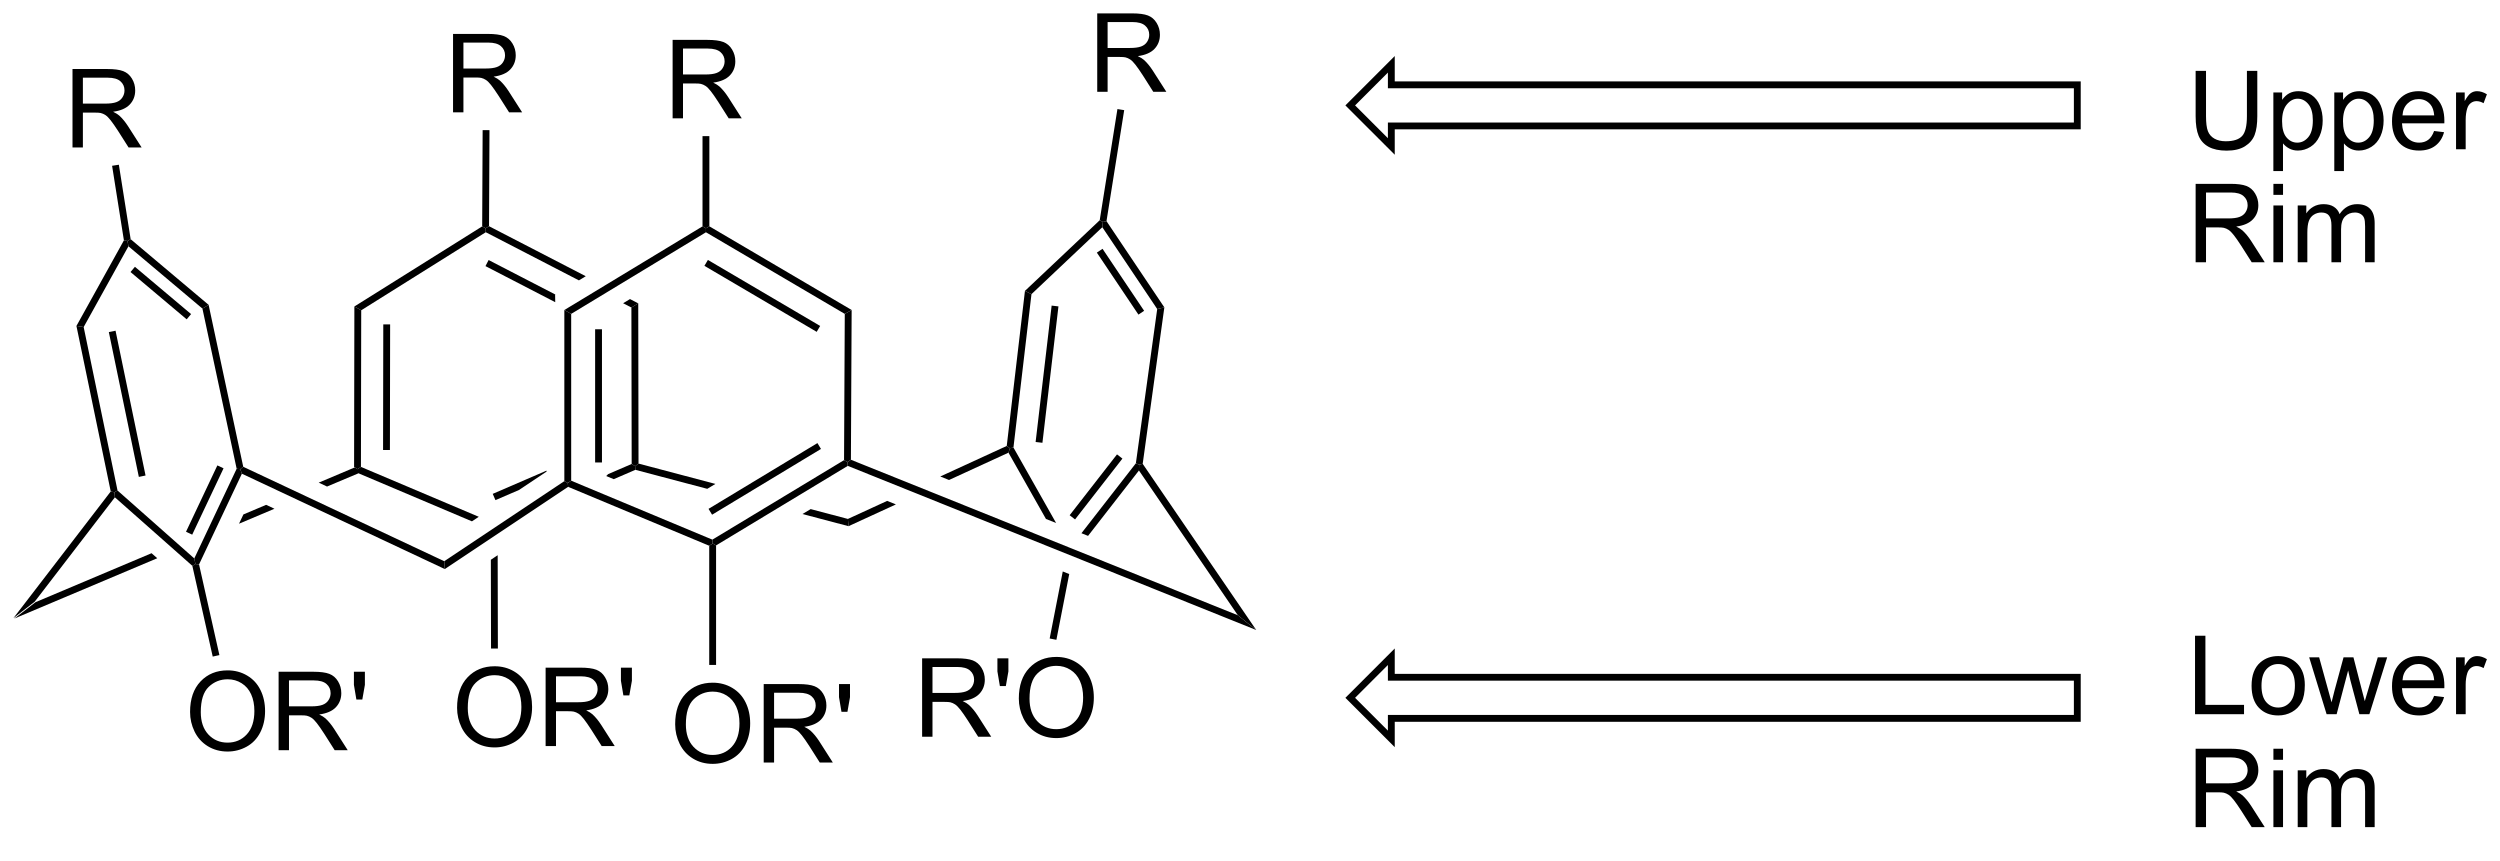<?xml version="1.0" encoding="UTF-8"?>
<!DOCTYPE svg PUBLIC '-//W3C//DTD SVG 1.0//EN'
          'http://www.w3.org/TR/2001/REC-SVG-20010904/DTD/svg10.dtd'>
<svg stroke-dasharray="none" shape-rendering="auto" xmlns="http://www.w3.org/2000/svg" font-family="'Dialog'" text-rendering="auto" width="90" fill-opacity="1" color-interpolation="auto" color-rendering="auto" preserveAspectRatio="xMidYMid meet" font-size="12px" viewBox="0 0 90 31" fill="black" xmlns:xlink="http://www.w3.org/1999/xlink" stroke="black" image-rendering="auto" stroke-miterlimit="10" stroke-linecap="square" stroke-linejoin="miter" font-style="normal" stroke-width="1" height="31" stroke-dashoffset="0" font-weight="normal" stroke-opacity="1"
><!--Generated by the Batik Graphics2D SVG Generator--><defs id="genericDefs"
  /><g
  ><defs id="defs1"
    ><clipPath clipPathUnits="userSpaceOnUse" id="clipPath1"
      ><path d="M0.646 1.595 L188.431 1.595 L188.431 64.719 L0.646 64.719 L0.646 1.595 Z"
      /></clipPath
      ><clipPath clipPathUnits="userSpaceOnUse" id="clipPath2"
      ><path d="M189.701 118.141 L189.701 179.509 L372.265 179.509 L372.265 118.141 Z"
      /></clipPath
    ></defs
    ><g transform="scale(0.479,0.479) translate(-0.646,-1.595) matrix(1.029,0,0,1.029,-194.481,-119.924)"
    ><path d="M215.55 152.229 L212.906 153.346 L212.906 153.346 L213.514 153.631 L213.514 153.631 L215.8 152.667 L215.8 152.395 L215.55 152.229 ZM209.066 154.967 L207.406 155.668 L207.085 156.346 L207.085 156.346 L209.674 155.253 L209.674 155.253 L209.066 154.967 ZM200.697 158.5 L192.224 162.077 L190.673 163.274 L201.113 158.867 L201.113 158.867 L200.697 158.5 Z" stroke="none" clip-path="url(#clipPath2)"
    /></g
    ><g transform="matrix(0.493,0,0,0.493,-93.519,-58.241)"
    ><path d="M238.996 171.027 Q238.996 169.6 239.762 168.795 Q240.528 167.988 241.739 167.988 Q242.53 167.988 243.166 168.368 Q243.804 168.745 244.137 169.423 Q244.473 170.1 244.473 170.959 Q244.473 171.831 244.121 172.519 Q243.77 173.206 243.124 173.56 Q242.481 173.915 241.733 173.915 Q240.926 173.915 240.288 173.524 Q239.653 173.131 239.325 172.456 Q238.996 171.779 238.996 171.027 ZM239.778 171.037 Q239.778 172.073 240.332 172.67 Q240.89 173.264 241.731 173.264 Q242.585 173.264 243.137 172.662 Q243.692 172.06 243.692 170.956 Q243.692 170.256 243.455 169.735 Q243.218 169.214 242.762 168.928 Q242.309 168.639 241.741 168.639 Q240.936 168.639 240.356 169.193 Q239.778 169.745 239.778 171.037 ZM245.461 173.816 L245.461 168.089 L248 168.089 Q248.766 168.089 249.164 168.243 Q249.563 168.396 249.8 168.787 Q250.039 169.178 250.039 169.652 Q250.039 170.261 249.644 170.68 Q249.25 171.097 248.425 171.209 Q248.727 171.355 248.883 171.495 Q249.214 171.8 249.511 172.256 L250.508 173.816 L249.555 173.816 L248.797 172.623 Q248.464 172.107 248.248 171.834 Q248.034 171.56 247.865 171.451 Q247.696 171.342 247.519 171.3 Q247.391 171.271 247.097 171.271 L246.219 171.271 L246.219 173.816 L245.461 173.816 ZM246.219 170.615 L247.847 170.615 Q248.368 170.615 248.659 170.508 Q248.953 170.402 249.105 170.165 Q249.258 169.928 249.258 169.652 Q249.258 169.245 248.961 168.985 Q248.667 168.722 248.032 168.722 L246.219 168.722 L246.219 170.615 ZM251.14 170.115 L250.96 169.045 L250.96 168.089 L251.762 168.089 L251.762 169.045 L251.575 170.115 L251.14 170.115 Z" stroke="none" clip-path="url(#clipPath2)"
    /></g
    ><g transform="matrix(0.493,0,0,0.493,-93.519,-58.241)"
    ><path d="M223.071 169.827 Q223.071 168.4 223.837 167.595 Q224.602 166.788 225.813 166.788 Q226.605 166.788 227.24 167.168 Q227.878 167.546 228.212 168.223 Q228.548 168.9 228.548 169.759 Q228.548 170.631 228.196 171.319 Q227.845 172.006 227.199 172.361 Q226.555 172.715 225.808 172.715 Q225.001 172.715 224.363 172.324 Q223.727 171.931 223.399 171.256 Q223.071 170.579 223.071 169.827 ZM223.852 169.837 Q223.852 170.874 224.407 171.47 Q224.964 172.064 225.805 172.064 Q226.66 172.064 227.212 171.462 Q227.766 170.861 227.766 169.756 Q227.766 169.056 227.529 168.535 Q227.292 168.014 226.837 167.728 Q226.383 167.439 225.816 167.439 Q225.011 167.439 224.43 167.993 Q223.852 168.546 223.852 169.837 ZM229.536 172.616 L229.536 166.889 L232.075 166.889 Q232.84 166.889 233.239 167.043 Q233.637 167.196 233.874 167.587 Q234.114 167.978 234.114 168.452 Q234.114 169.061 233.718 169.48 Q233.325 169.897 232.499 170.009 Q232.802 170.155 232.958 170.296 Q233.288 170.6 233.585 171.056 L234.583 172.616 L233.63 172.616 L232.872 171.423 Q232.538 170.907 232.322 170.634 Q232.109 170.361 231.94 170.251 Q231.77 170.142 231.593 170.1 Q231.465 170.071 231.171 170.071 L230.294 170.071 L230.294 172.616 L229.536 172.616 ZM230.294 169.415 L231.921 169.415 Q232.442 169.415 232.734 169.309 Q233.028 169.202 233.179 168.965 Q233.333 168.728 233.333 168.452 Q233.333 168.046 233.036 167.785 Q232.742 167.522 232.106 167.522 L230.294 167.522 L230.294 169.415 ZM235.214 168.915 L235.035 167.845 L235.035 166.889 L235.837 166.889 L235.837 167.845 L235.649 168.915 L235.214 168.915 Z" stroke="none" clip-path="url(#clipPath2)"
    /></g
    ><g transform="matrix(0.493,0,0,0.493,-93.519,-58.241)"
    ><path d="M257.029 171.934 L257.029 166.208 L259.568 166.208 Q260.333 166.208 260.732 166.361 Q261.13 166.515 261.367 166.905 Q261.607 167.296 261.607 167.77 Q261.607 168.379 261.211 168.799 Q260.818 169.215 259.992 169.327 Q260.294 169.473 260.45 169.614 Q260.781 169.918 261.078 170.374 L262.075 171.934 L261.122 171.934 L260.364 170.741 Q260.031 170.226 259.815 169.952 Q259.601 169.679 259.432 169.57 Q259.263 169.46 259.086 169.418 Q258.958 169.39 258.664 169.39 L257.786 169.39 L257.786 171.934 L257.029 171.934 ZM257.786 168.734 L259.414 168.734 Q259.935 168.734 260.226 168.627 Q260.521 168.52 260.672 168.283 Q260.825 168.046 260.825 167.77 Q260.825 167.364 260.529 167.103 Q260.234 166.84 259.599 166.84 L257.786 166.84 L257.786 168.734 ZM262.707 168.234 L262.527 167.163 L262.527 166.208 L263.329 166.208 L263.329 167.163 L263.142 168.234 L262.707 168.234 ZM264.091 169.145 Q264.091 167.718 264.857 166.913 Q265.622 166.106 266.833 166.106 Q267.625 166.106 268.26 166.486 Q268.898 166.864 269.232 167.541 Q269.568 168.218 269.568 169.077 Q269.568 169.95 269.216 170.637 Q268.864 171.325 268.219 171.679 Q267.575 172.033 266.828 172.033 Q266.021 172.033 265.383 171.642 Q264.747 171.249 264.419 170.575 Q264.091 169.898 264.091 169.145 ZM264.872 169.155 Q264.872 170.192 265.427 170.788 Q265.984 171.382 266.825 171.382 Q267.68 171.382 268.232 170.78 Q268.786 170.179 268.786 169.075 Q268.786 168.374 268.549 167.853 Q268.312 167.333 267.857 167.046 Q267.404 166.757 266.836 166.757 Q266.031 166.757 265.45 167.312 Q264.872 167.864 264.872 169.155 Z" stroke="none" clip-path="url(#clipPath2)"
    /></g
    ><g transform="matrix(0.493,0,0,0.493,-93.519,-58.241)"
    ><path d="M238.81 126.776 L238.81 121.049 L241.349 121.049 Q242.115 121.049 242.513 121.203 Q242.912 121.356 243.149 121.747 Q243.388 122.138 243.388 122.612 Q243.388 123.221 242.993 123.64 Q242.599 124.057 241.774 124.169 Q242.076 124.315 242.232 124.456 Q242.563 124.76 242.86 125.216 L243.857 126.776 L242.904 126.776 L242.146 125.583 Q241.813 125.067 241.597 124.794 Q241.383 124.521 241.214 124.411 Q241.045 124.302 240.868 124.26 Q240.74 124.231 240.446 124.231 L239.568 124.231 L239.568 126.776 L238.81 126.776 ZM239.568 123.575 L241.196 123.575 Q241.717 123.575 242.008 123.469 Q242.303 123.362 242.453 123.125 Q242.607 122.888 242.607 122.612 Q242.607 122.206 242.31 121.945 Q242.016 121.682 241.381 121.682 L239.568 121.682 L239.568 123.575 Z" stroke="none" clip-path="url(#clipPath2)"
    /></g
    ><g transform="matrix(0.493,0,0,0.493,-93.519,-58.241)"
    ><path d="M194.988 128.903 L194.988 123.176 L197.527 123.176 Q198.293 123.176 198.691 123.33 Q199.09 123.484 199.327 123.874 Q199.566 124.265 199.566 124.739 Q199.566 125.348 199.171 125.767 Q198.777 126.184 197.952 126.296 Q198.254 126.442 198.41 126.582 Q198.741 126.887 199.038 127.343 L200.035 128.903 L199.082 128.903 L198.324 127.71 Q197.991 127.195 197.775 126.921 Q197.561 126.648 197.392 126.538 Q197.223 126.429 197.046 126.387 Q196.918 126.359 196.624 126.359 L195.746 126.359 L195.746 128.903 L194.988 128.903 ZM195.746 125.702 L197.374 125.702 Q197.894 125.702 198.186 125.596 Q198.48 125.489 198.631 125.252 Q198.785 125.015 198.785 124.739 Q198.785 124.332 198.488 124.072 Q198.194 123.809 197.559 123.809 L195.746 123.809 L195.746 125.702 Z" stroke="none" clip-path="url(#clipPath2)"
    /></g
    ><g transform="matrix(0.493,0,0,0.493,-93.519,-58.241)"
    ><path d="M222.776 126.34 L222.776 120.613 L225.315 120.613 Q226.081 120.613 226.479 120.767 Q226.877 120.92 227.114 121.311 Q227.354 121.701 227.354 122.175 Q227.354 122.785 226.958 123.204 Q226.565 123.621 225.739 123.733 Q226.041 123.879 226.198 124.019 Q226.528 124.324 226.825 124.78 L227.823 126.34 L226.87 126.34 L226.112 125.147 Q225.778 124.631 225.562 124.358 Q225.349 124.084 225.179 123.975 Q225.01 123.865 224.833 123.824 Q224.706 123.795 224.411 123.795 L223.534 123.795 L223.534 126.34 L222.776 126.34 ZM223.534 123.139 L225.161 123.139 Q225.682 123.139 225.974 123.032 Q226.268 122.925 226.419 122.689 Q226.573 122.451 226.573 122.175 Q226.573 121.769 226.276 121.509 Q225.982 121.246 225.346 121.246 L223.534 121.246 L223.534 123.139 Z" stroke="none" clip-path="url(#clipPath2)"
    /></g
    ><g transform="matrix(0.493,0,0,0.493,-93.519,-58.241)"
    ><path d="M198.276 153.954 L198.048 154.086 L197.78 154.024 L195.275 141.938 L195.803 142.018 ZM200.322 152.859 L198.131 142.285 L197.641 142.386 L199.832 152.96 Z" stroke="none" clip-path="url(#clipPath2)"
    /></g
    ><g transform="matrix(0.493,0,0,0.493,-93.519,-58.241)"
    ><path d="M203.881 158.914 L203.965 159.322 L203.739 159.455 L198.083 154.451 L198.048 154.086 L198.276 153.954 Z" stroke="none" clip-path="url(#clipPath2)"
    /></g
    ><g transform="matrix(0.493,0,0,0.493,-93.519,-58.241)"
    ><path d="M240.993 128.076 L241.493 128.076 L241.493 134.663 L241.243 134.806 L240.993 134.665 Z" stroke="none" clip-path="url(#clipPath2)"
    /></g
    ><g transform="matrix(0.493,0,0,0.493,-93.519,-58.241)"
    ><path d="M204.228 159.351 L203.965 159.322 L203.881 158.914 L206.975 152.365 L207.238 152.395 L207.357 152.727 ZM203.729 157.178 L206.018 152.334 L205.566 152.121 L203.277 156.965 Z" stroke="none" clip-path="url(#clipPath2)"
    /></g
    ><g transform="matrix(0.493,0,0,0.493,-93.519,-58.241)"
    ><path d="M267.299 159.865 L266.343 164.76 L266.834 164.856 L267.771 160.055 L267.299 159.865 Z" stroke="none" clip-path="url(#clipPath2)"
    /></g
    ><g transform="matrix(0.493,0,0,0.493,-93.519,-58.241)"
    ><path d="M274.717 140.582 L274.196 140.702 L270.187 134.727 L270.23 134.343 L270.492 134.285 ZM273.24 140.831 L270.203 136.304 L269.788 136.583 L272.825 141.11 Z" stroke="none" clip-path="url(#clipPath2)"
    /></g
    ><g transform="matrix(0.493,0,0,0.493,-93.519,-58.241)"
    ><path d="M269.997 134.219 L270.23 134.343 L270.187 134.727 L265.014 139.616 L264.538 139.377 Z" stroke="none" clip-path="url(#clipPath2)"
    /></g
    ><g transform="matrix(0.493,0,0,0.493,-93.519,-58.241)"
    ><path d="M264.538 139.377 L265.014 139.616 L263.698 150.816 L263.44 150.868 L263.208 150.7 ZM266.487 140.451 L265.317 150.411 L265.814 150.469 L266.984 140.51 Z" stroke="none" clip-path="url(#clipPath2)"
    /></g
    ><g transform="matrix(0.493,0,0,0.493,-93.519,-58.241)"
    ><path d="M263.698 150.816 L263.44 150.868 L263.335 151.191 L266.072 156.031 L266.815 156.33 L263.698 150.816 Z" stroke="none" clip-path="url(#clipPath2)"
    /></g
    ><g transform="matrix(0.493,0,0,0.493,-93.519,-58.241)"
    ><path d="M204.475 140.669 L204.928 140.397 L207.456 152.222 L207.238 152.395 L206.975 152.365 Z" stroke="none" clip-path="url(#clipPath2)"
    /></g
    ><g transform="matrix(0.493,0,0,0.493,-93.519,-58.241)"
    ><path d="M199.073 136.12 L199.002 135.733 L199.234 135.602 L204.928 140.397 L204.475 140.669 ZM199.224 138 L203.325 141.454 L203.647 141.071 L199.546 137.618 Z" stroke="none" clip-path="url(#clipPath2)"
    /></g
    ><g transform="matrix(0.493,0,0,0.493,-93.519,-58.241)"
    ><path d="M195.803 142.018 L195.275 141.938 L198.742 135.688 L199.002 135.733 L199.073 136.12 Z" stroke="none" clip-path="url(#clipPath2)"
    /></g
    ><g transform="matrix(0.493,0,0,0.493,-93.519,-58.241)"
    ><path d="M216.05 152.23 L215.8 152.395 L215.8 152.667 L224.156 156.206 L224.156 156.206 L224.655 155.873 L224.655 155.873 L216.05 152.23 Z" stroke="none" clip-path="url(#clipPath2)"
    /></g
    ><g transform="matrix(0.493,0,0,0.493,-93.519,-58.241)"
    ><path d="M215.571 140.516 L216.071 140.793 L216.05 152.23 L215.8 152.395 L215.55 152.229 ZM217.682 141.825 L217.666 150.996 L218.166 150.997 L218.182 141.826 Z" stroke="none" clip-path="url(#clipPath2)"
    /></g
    ><g transform="matrix(0.493,0,0,0.493,-93.519,-58.241)"
    ><path d="M224.904 134.667 L225.154 134.806 L225.166 135.094 L216.071 140.793 L215.571 140.516 Z" stroke="none" clip-path="url(#clipPath2)"
    /></g
    ><g transform="matrix(0.493,0,0,0.493,-93.519,-58.241)"
    ><path d="M199.234 135.602 L199.002 135.733 L198.742 135.688 L197.879 130.242 L198.373 130.164 Z" stroke="none" clip-path="url(#clipPath2)"
    /></g
    ><g transform="matrix(0.493,0,0,0.493,-93.519,-58.241)"
    ><path d="M225.404 134.655 L225.154 134.806 L224.904 134.667 L224.937 127.638 L225.437 127.641 Z" stroke="none" clip-path="url(#clipPath2)"
    /></g
    ><g transform="matrix(0.493,0,0,0.493,-93.519,-58.241)"
    ><path d="M269.816 124.84 L269.816 119.113 L272.355 119.113 Q273.12 119.113 273.519 119.267 Q273.917 119.42 274.154 119.811 Q274.394 120.202 274.394 120.675 Q274.394 121.285 273.998 121.704 Q273.605 122.121 272.779 122.233 Q273.081 122.379 273.238 122.519 Q273.568 122.824 273.865 123.28 L274.863 124.84 L273.909 124.84 L273.152 123.647 Q272.818 123.131 272.602 122.858 Q272.389 122.584 272.219 122.475 Q272.05 122.366 271.873 122.324 Q271.745 122.295 271.451 122.295 L270.574 122.295 L270.574 124.84 L269.816 124.84 ZM270.574 121.639 L272.201 121.639 Q272.722 121.639 273.014 121.532 Q273.308 121.425 273.459 121.189 Q273.613 120.952 273.613 120.675 Q273.613 120.269 273.316 120.009 Q273.021 119.746 272.386 119.746 L270.574 119.746 L270.574 121.639 Z" stroke="none" clip-path="url(#clipPath2)"
    /></g
    ><g transform="matrix(0.493,0,0,0.493,-93.519,-58.241)"
    ><path d="M271.291 126.1 L271.785 126.179 L270.492 134.285 L270.23 134.343 L269.997 134.219 Z" stroke="none" clip-path="url(#clipPath2)"
    /></g
    ><g transform="matrix(0.493,0,0,0.493,-93.519,-58.241)"
    ><path d="M273.136 152.006 L272.875 152.068 L272.637 151.967 L274.196 140.702 L274.717 140.582 Z" stroke="none" clip-path="url(#clipPath2)"
    /></g
    ><g transform="matrix(0.493,0,0,0.493,-93.519,-58.241)"
    ><path d="M241.983 166.69 L241.483 166.69 L241.483 157.988 L241.733 157.822 L241.983 157.963 Z" stroke="none" clip-path="url(#clipPath2)"
    /></g
    ><g transform="matrix(0.493,0,0,0.493,-93.519,-58.241)"
    ><path d="M226.035 158.679 L225.536 159.012 L225.55 165.492 L226.05 165.491 L226.035 158.679 Z" stroke="none" clip-path="url(#clipPath2)"
    /></g
    ><g transform="matrix(0.493,0,0,0.493,-93.519,-58.241)"
    ><path d="M251.829 151.708 L251.578 151.877 L251.328 151.736 L251.381 141.057 L251.883 140.772 Z" stroke="none" clip-path="url(#clipPath2)"
    /></g
    ><g transform="matrix(0.493,0,0,0.493,-93.519,-58.241)"
    ><path d="M251.883 140.772 L251.381 141.057 L241.244 135.097 L241.243 134.806 L241.493 134.663 ZM249.583 141.937 L241.386 137.117 L241.132 137.548 L249.33 142.368 Z" stroke="none" clip-path="url(#clipPath2)"
    /></g
    ><g transform="matrix(0.493,0,0,0.493,-93.519,-58.241)"
    ><path d="M203.573 170.127 Q203.573 168.7 204.339 167.895 Q205.105 167.088 206.315 167.088 Q207.107 167.088 207.743 167.468 Q208.381 167.845 208.714 168.523 Q209.05 169.2 209.05 170.059 Q209.05 170.931 208.698 171.619 Q208.347 172.306 207.701 172.661 Q207.058 173.015 206.31 173.015 Q205.503 173.015 204.865 172.624 Q204.23 172.231 203.901 171.556 Q203.573 170.879 203.573 170.127 ZM204.355 170.137 Q204.355 171.174 204.909 171.77 Q205.467 172.364 206.308 172.364 Q207.162 172.364 207.714 171.762 Q208.269 171.161 208.269 170.056 Q208.269 169.356 208.032 168.835 Q207.795 168.314 207.339 168.028 Q206.886 167.739 206.318 167.739 Q205.513 167.739 204.933 168.293 Q204.355 168.845 204.355 170.137 ZM210.038 172.916 L210.038 167.189 L212.577 167.189 Q213.343 167.189 213.741 167.343 Q214.14 167.496 214.377 167.887 Q214.616 168.278 214.616 168.752 Q214.616 169.361 214.22 169.78 Q213.827 170.197 213.002 170.309 Q213.304 170.455 213.46 170.595 Q213.791 170.9 214.088 171.356 L215.085 172.916 L214.132 172.916 L213.374 171.723 Q213.041 171.208 212.825 170.934 Q212.611 170.661 212.442 170.551 Q212.273 170.442 212.095 170.4 Q211.968 170.371 211.674 170.371 L210.796 170.371 L210.796 172.916 L210.038 172.916 ZM210.796 169.715 L212.424 169.715 Q212.944 169.715 213.236 169.608 Q213.53 169.502 213.681 169.265 Q213.835 169.028 213.835 168.752 Q213.835 168.345 213.538 168.085 Q213.244 167.822 212.608 167.822 L210.796 167.822 L210.796 169.715 ZM215.717 169.215 L215.537 168.145 L215.537 167.189 L216.339 167.189 L216.339 168.145 L216.151 169.215 L215.717 169.215 Z" stroke="none" clip-path="url(#clipPath2)"
    /></g
    ><g transform="matrix(0.493,0,0,0.493,-93.519,-58.241)"
    ><path d="M271.26 151.316 L267.802 155.759 L268.197 156.066 L271.655 151.623 L271.26 151.316 ZM272.637 151.967 L268.663 157.073 L268.663 157.073 L269.146 157.267 L272.862 152.492 L272.875 152.068 L272.637 151.967 Z" stroke="none" clip-path="url(#clipPath2)"
    /></g
    ><g transform="matrix(0.493,0,0,0.493,-93.519,-58.241)"
    ><path d="M263.208 150.7 L258.355 152.93 L258.993 153.187 L263.335 151.191 L263.44 150.868 L263.208 150.7 ZM254.476 154.712 L251.609 156.03 L251.655 156.559 L255.115 154.969 L255.115 154.969 L254.476 154.712 Z" stroke="none" clip-path="url(#clipPath2)"
    /></g
    ><g transform="matrix(0.493,0,0,0.493,-93.519,-58.241)"
    ><path d="M251.6 152.155 L251.578 151.877 L251.829 151.708 L280.085 163.064 L281.427 164.142 Z" stroke="none" clip-path="url(#clipPath2)"
    /></g
    ><g transform="matrix(0.493,0,0,0.493,-93.519,-58.241)"
    ><path d="M272.862 152.492 L272.875 152.068 L273.136 152.006 L281.427 164.142 L280.085 163.064 Z" stroke="none" clip-path="url(#clipPath2)"
    /></g
    ><g transform="matrix(0.493,0,0,0.493,-93.519,-58.241)"
    ><path d="M203.739 159.455 L203.965 159.322 L204.228 159.351 L205.715 165.972 L205.227 166.081 Z" stroke="none" clip-path="url(#clipPath2)"
    /></g
    ><g transform="matrix(0.493,0,0,0.493,-93.519,-58.241)"
    ><path d="M222.133 159.117 L222.175 159.69 L207.357 152.727 L207.238 152.395 L207.456 152.222 Z" stroke="none" clip-path="url(#clipPath2)"
    /></g
    ><g transform="matrix(0.493,0,0,0.493,-93.519,-58.241)"
    ><path d="M197.78 154.024 L198.048 154.086 L198.083 154.451 L192.224 162.077 L190.673 163.274 Z" stroke="none" clip-path="url(#clipPath2)"
    /></g
    ><g transform="matrix(0.493,0,0,0.493,-93.519,-58.241)"
    ><path d="M236.3 140.287 L235.8 140.592 L235.82 152.016 L236.071 152.18 L236.32 151.987 L236.3 140.287 Z" stroke="none" clip-path="url(#clipPath2)"
    /></g
    ><g transform="matrix(0.493,0,0,0.493,-93.519,-58.241)"
    ><path d="M225.404 134.655 L225.154 134.806 L225.166 135.094 L231.967 138.61 L231.967 138.61 L232.468 138.306 L232.468 138.306 L225.404 134.655 ZM225.373 137.124 L225.144 137.568 L230.238 140.202 L230.229 139.662 L230.254 139.647 L230.254 139.647 L225.373 137.124 ZM235.697 139.975 L235.196 140.279 L235.196 140.279 L235.8 140.592 L236.3 140.287 L235.697 139.975 Z" stroke="none" clip-path="url(#clipPath2)"
    /></g
    ><g transform="matrix(0.493,0,0,0.493,-93.519,-58.241)"
    ><path d="M231.403 141.056 L230.903 140.774 L240.993 134.665 L241.243 134.806 L241.244 135.097 Z" stroke="none" clip-path="url(#clipPath2)"
    /></g
    ><g transform="matrix(0.493,0,0,0.493,-93.519,-58.241)"
    ><path d="M235.82 152.016 L234.099 152.759 L234.099 152.759 L233.961 152.897 L233.961 152.897 L234.51 153.126 L236.09 152.444 L236.071 152.18 L235.82 152.016 ZM229.603 152.502 L225.674 154.198 L225.872 154.657 L227.593 153.915 L227.593 153.915 L229.603 152.575 L229.603 152.575 L229.603 152.502 Z" stroke="none" clip-path="url(#clipPath2)"
    /></g
    ><g transform="matrix(0.493,0,0,0.493,-93.519,-58.241)"
    ><path d="M222.175 159.69 L222.133 159.117 L230.903 153.27 L231.153 153.404 L231.18 153.686 Z" stroke="none" clip-path="url(#clipPath2)"
    /></g
    ><g transform="matrix(0.493,0,0,0.493,-93.519,-58.241)"
    ><path d="M231.18 153.686 L231.153 153.404 L231.403 153.238 L241.713 157.542 L241.733 157.822 L241.483 157.988 Z" stroke="none" clip-path="url(#clipPath2)"
    /></g
    ><g transform="matrix(0.493,0,0,0.493,-93.519,-58.241)"
    ><path d="M230.903 140.774 L231.403 141.056 L231.403 153.238 L231.153 153.404 L230.903 153.27 ZM233.151 142.182 L233.151 151.906 L233.651 151.906 L233.651 142.182 Z" stroke="none" clip-path="url(#clipPath2)"
    /></g
    ><g transform="matrix(0.493,0,0,0.493,-93.519,-58.241)"
    ><path d="M236.32 151.987 L236.071 152.18 L236.09 152.444 L241.339 153.831 L241.339 153.831 L241.934 153.472 L241.934 153.472 L236.32 151.987 ZM248.89 155.311 L248.294 155.671 L248.294 155.671 L251.655 156.559 L251.609 156.03 L248.89 155.311 Z" stroke="none" clip-path="url(#clipPath2)"
    /></g
    ><g stroke-linecap="butt" stroke-width="0.5" transform="matrix(0.493,0,0,0.493,-93.519,-58.241)"
    ><path fill="none" d="M341.383 127.332 L341.383 124.332 L291.291 124.332 L291.291 122.832 L288.291 125.832 L291.291 128.832 L291.291 127.332 Z" clip-path="url(#clipPath2)"
    /></g
    ><g transform="matrix(0.493,0,0,0.493,-93.519,-58.241)"
    ><path d="M353.769 123.31 L354.527 123.31 L354.527 126.617 Q354.527 127.482 354.332 127.99 Q354.137 128.497 353.626 128.818 Q353.118 129.136 352.29 129.136 Q351.485 129.136 350.972 128.857 Q350.462 128.578 350.243 128.055 Q350.024 127.529 350.024 126.617 L350.024 123.31 L350.782 123.31 L350.782 126.615 Q350.782 127.359 350.92 127.714 Q351.058 128.068 351.397 128.261 Q351.735 128.451 352.222 128.451 Q353.058 128.451 353.413 128.073 Q353.769 127.693 353.769 126.615 L353.769 123.31 ZM355.7 130.628 L355.7 124.888 L356.341 124.888 L356.341 125.427 Q356.567 125.109 356.851 124.953 Q357.138 124.794 357.544 124.794 Q358.075 124.794 358.481 125.068 Q358.888 125.341 359.094 125.839 Q359.302 126.336 359.302 126.93 Q359.302 127.568 359.073 128.078 Q358.844 128.586 358.409 128.859 Q357.974 129.13 357.492 129.13 Q357.14 129.13 356.862 128.982 Q356.583 128.833 356.403 128.607 L356.403 130.628 L355.7 130.628 ZM356.336 126.984 Q356.336 127.787 356.659 128.169 Q356.984 128.552 357.445 128.552 Q357.914 128.552 358.247 128.156 Q358.583 127.758 358.583 126.927 Q358.583 126.133 358.255 125.74 Q357.929 125.344 357.476 125.344 Q357.028 125.344 356.682 125.766 Q356.336 126.185 356.336 126.984 ZM360.149 130.628 L360.149 124.888 L360.79 124.888 L360.79 125.427 Q361.017 125.109 361.3 124.953 Q361.587 124.794 361.993 124.794 Q362.524 124.794 362.931 125.068 Q363.337 125.341 363.543 125.839 Q363.751 126.336 363.751 126.93 Q363.751 127.568 363.522 128.078 Q363.293 128.586 362.858 128.859 Q362.423 129.13 361.941 129.13 Q361.59 129.13 361.311 128.982 Q361.032 128.833 360.853 128.607 L360.853 130.628 L360.149 130.628 ZM360.785 126.984 Q360.785 127.787 361.108 128.169 Q361.433 128.552 361.894 128.552 Q362.363 128.552 362.696 128.156 Q363.032 127.758 363.032 126.927 Q363.032 126.133 362.704 125.74 Q362.379 125.344 361.925 125.344 Q361.478 125.344 361.131 125.766 Q360.785 126.185 360.785 126.984 ZM367.437 127.701 L368.164 127.789 Q367.992 128.427 367.526 128.779 Q367.062 129.13 366.341 129.13 Q365.429 129.13 364.896 128.57 Q364.364 128.008 364.364 126.997 Q364.364 125.951 364.903 125.372 Q365.442 124.794 366.302 124.794 Q367.133 124.794 367.659 125.362 Q368.187 125.927 368.187 126.953 Q368.187 127.016 368.185 127.141 L365.091 127.141 Q365.13 127.826 365.476 128.19 Q365.825 128.552 366.344 128.552 Q366.731 128.552 367.005 128.349 Q367.278 128.146 367.437 127.701 ZM365.13 126.562 L367.445 126.562 Q367.398 126.039 367.179 125.779 Q366.844 125.372 366.31 125.372 Q365.825 125.372 365.495 125.698 Q365.164 126.021 365.13 126.562 ZM369.04 129.036 L369.04 124.888 L369.673 124.888 L369.673 125.516 Q369.915 125.076 370.118 124.935 Q370.324 124.794 370.571 124.794 Q370.925 124.794 371.293 125.021 L371.05 125.672 Q370.793 125.521 370.535 125.521 Q370.306 125.521 370.121 125.659 Q369.939 125.797 369.86 126.044 Q369.743 126.419 369.743 126.865 L369.743 129.036 L369.04 129.036 Z" stroke="none" clip-path="url(#clipPath2)"
    /></g
    ><g transform="matrix(0.493,0,0,0.493,-93.519,-58.241)"
    ><path d="M350.024 137.286 L350.024 131.56 L352.564 131.56 Q353.329 131.56 353.728 131.714 Q354.126 131.867 354.363 132.258 Q354.603 132.649 354.603 133.122 Q354.603 133.732 354.207 134.151 Q353.814 134.568 352.988 134.68 Q353.29 134.826 353.446 134.966 Q353.777 135.271 354.074 135.727 L355.071 137.286 L354.118 137.286 L353.36 136.094 Q353.027 135.578 352.811 135.305 Q352.597 135.031 352.428 134.922 Q352.259 134.812 352.082 134.771 Q351.954 134.742 351.66 134.742 L350.782 134.742 L350.782 137.286 L350.024 137.286 ZM350.782 134.086 L352.41 134.086 Q352.931 134.086 353.222 133.979 Q353.517 133.872 353.668 133.636 Q353.821 133.399 353.821 133.122 Q353.821 132.716 353.524 132.456 Q353.23 132.193 352.595 132.193 L350.782 132.193 L350.782 134.086 ZM355.703 132.367 L355.703 131.56 L356.406 131.56 L356.406 132.367 L355.703 132.367 ZM355.703 137.286 L355.703 133.138 L356.406 133.138 L356.406 137.286 L355.703 137.286 ZM357.478 137.286 L357.478 133.138 L358.105 133.138 L358.105 133.719 Q358.3 133.414 358.623 133.229 Q358.949 133.044 359.363 133.044 Q359.824 133.044 360.118 133.237 Q360.415 133.427 360.535 133.771 Q361.027 133.044 361.816 133.044 Q362.433 133.044 362.764 133.386 Q363.097 133.727 363.097 134.438 L363.097 137.286 L362.399 137.286 L362.399 134.672 Q362.399 134.25 362.329 134.065 Q362.262 133.88 362.082 133.768 Q361.902 133.654 361.66 133.654 Q361.222 133.654 360.933 133.945 Q360.644 134.234 360.644 134.875 L360.644 137.286 L359.941 137.286 L359.941 134.591 Q359.941 134.122 359.769 133.888 Q359.597 133.654 359.207 133.654 Q358.91 133.654 358.657 133.81 Q358.407 133.966 358.293 134.268 Q358.181 134.568 358.181 135.133 L358.181 137.286 L357.478 137.286 Z" stroke="none" clip-path="url(#clipPath2)"
    /></g
    ><g transform="matrix(0.493,0,0,0.493,-93.519,-58.241)"
    ><path d="M349.98 170.286 L349.98 164.56 L350.738 164.56 L350.738 169.609 L353.558 169.609 L353.558 170.286 L349.98 170.286 ZM354.109 168.211 Q354.109 167.06 354.75 166.505 Q355.286 166.044 356.054 166.044 Q356.911 166.044 357.453 166.604 Q357.997 167.164 357.997 168.154 Q357.997 168.953 357.755 169.414 Q357.515 169.872 357.057 170.128 Q356.599 170.38 356.054 170.38 Q355.185 170.38 354.646 169.823 Q354.109 169.263 354.109 168.211 ZM354.833 168.211 Q354.833 169.008 355.179 169.406 Q355.528 169.802 356.054 169.802 Q356.578 169.802 356.924 169.404 Q357.273 169.005 357.273 168.188 Q357.273 167.419 356.924 167.024 Q356.575 166.625 356.054 166.625 Q355.528 166.625 355.179 167.021 Q354.833 167.414 354.833 168.211 ZM359.587 170.286 L358.316 166.138 L359.043 166.138 L359.704 168.531 L359.949 169.422 Q359.965 169.357 360.165 168.568 L360.824 166.138 L361.548 166.138 L362.168 168.544 L362.376 169.336 L362.613 168.536 L363.324 166.138 L364.009 166.138 L362.712 170.286 L361.98 170.286 L361.321 167.802 L361.16 167.094 L360.321 170.286 L359.587 170.286 ZM367.437 168.951 L368.164 169.039 Q367.992 169.677 367.526 170.029 Q367.062 170.38 366.341 170.38 Q365.429 170.38 364.896 169.82 Q364.364 169.258 364.364 168.247 Q364.364 167.201 364.903 166.622 Q365.442 166.044 366.302 166.044 Q367.133 166.044 367.659 166.612 Q368.187 167.177 368.187 168.203 Q368.187 168.266 368.185 168.391 L365.091 168.391 Q365.13 169.076 365.476 169.44 Q365.825 169.802 366.344 169.802 Q366.731 169.802 367.005 169.599 Q367.278 169.396 367.437 168.951 ZM365.13 167.812 L367.445 167.812 Q367.398 167.289 367.179 167.029 Q366.844 166.622 366.31 166.622 Q365.825 166.622 365.495 166.948 Q365.164 167.271 365.13 167.812 ZM369.04 170.286 L369.04 166.138 L369.673 166.138 L369.673 166.766 Q369.915 166.326 370.118 166.185 Q370.324 166.044 370.571 166.044 Q370.925 166.044 371.293 166.271 L371.05 166.922 Q370.793 166.771 370.535 166.771 Q370.306 166.771 370.121 166.909 Q369.939 167.047 369.86 167.294 Q369.743 167.669 369.743 168.115 L369.743 170.286 L369.04 170.286 Z" stroke="none" clip-path="url(#clipPath2)"
    /></g
    ><g transform="matrix(0.493,0,0,0.493,-93.519,-58.241)"
    ><path d="M350.024 178.536 L350.024 172.81 L352.564 172.81 Q353.329 172.81 353.728 172.964 Q354.126 173.117 354.363 173.508 Q354.603 173.899 354.603 174.372 Q354.603 174.982 354.207 175.401 Q353.814 175.818 352.988 175.93 Q353.29 176.076 353.446 176.216 Q353.777 176.521 354.074 176.977 L355.071 178.536 L354.118 178.536 L353.36 177.344 Q353.027 176.828 352.811 176.555 Q352.597 176.281 352.428 176.172 Q352.259 176.062 352.082 176.021 Q351.954 175.992 351.66 175.992 L350.782 175.992 L350.782 178.536 L350.024 178.536 ZM350.782 175.336 L352.41 175.336 Q352.931 175.336 353.222 175.229 Q353.517 175.122 353.668 174.886 Q353.821 174.649 353.821 174.372 Q353.821 173.966 353.524 173.706 Q353.23 173.443 352.595 173.443 L350.782 173.443 L350.782 175.336 ZM355.703 173.617 L355.703 172.81 L356.406 172.81 L356.406 173.617 L355.703 173.617 ZM355.703 178.536 L355.703 174.388 L356.406 174.388 L356.406 178.536 L355.703 178.536 ZM357.478 178.536 L357.478 174.388 L358.105 174.388 L358.105 174.969 Q358.3 174.664 358.623 174.479 Q358.949 174.294 359.363 174.294 Q359.824 174.294 360.118 174.487 Q360.415 174.677 360.535 175.021 Q361.027 174.294 361.816 174.294 Q362.433 174.294 362.764 174.636 Q363.097 174.977 363.097 175.688 L363.097 178.536 L362.399 178.536 L362.399 175.922 Q362.399 175.5 362.329 175.315 Q362.262 175.13 362.082 175.018 Q361.902 174.904 361.66 174.904 Q361.222 174.904 360.933 175.195 Q360.644 175.484 360.644 176.125 L360.644 178.536 L359.941 178.536 L359.941 175.841 Q359.941 175.372 359.769 175.138 Q359.597 174.904 359.207 174.904 Q358.91 174.904 358.657 175.06 Q358.407 175.216 358.293 175.518 Q358.181 175.818 358.181 176.383 L358.181 178.536 L357.478 178.536 Z" stroke="none" clip-path="url(#clipPath2)"
    /></g
    ><g stroke-linecap="butt" stroke-width="0.5" transform="matrix(0.493,0,0,0.493,-93.519,-58.241)"
    ><path fill="none" d="M341.383 170.592 L341.383 167.592 L291.291 167.592 L291.291 166.092 L288.291 169.092 L291.291 172.092 L291.291 170.592 Z" clip-path="url(#clipPath2)"
    /></g
    ><g transform="matrix(0.493,0,0,0.493,-93.519,-58.241)"
    ><path d="M241.983 157.963 L241.733 157.822 L241.713 157.542 L251.328 151.736 L251.578 151.877 L251.6 152.155 ZM241.691 155.721 L249.643 150.919 L249.384 150.491 L241.433 155.293 Z" stroke="none" clip-path="url(#clipPath2)"
    /></g
  ></g
></svg
>
